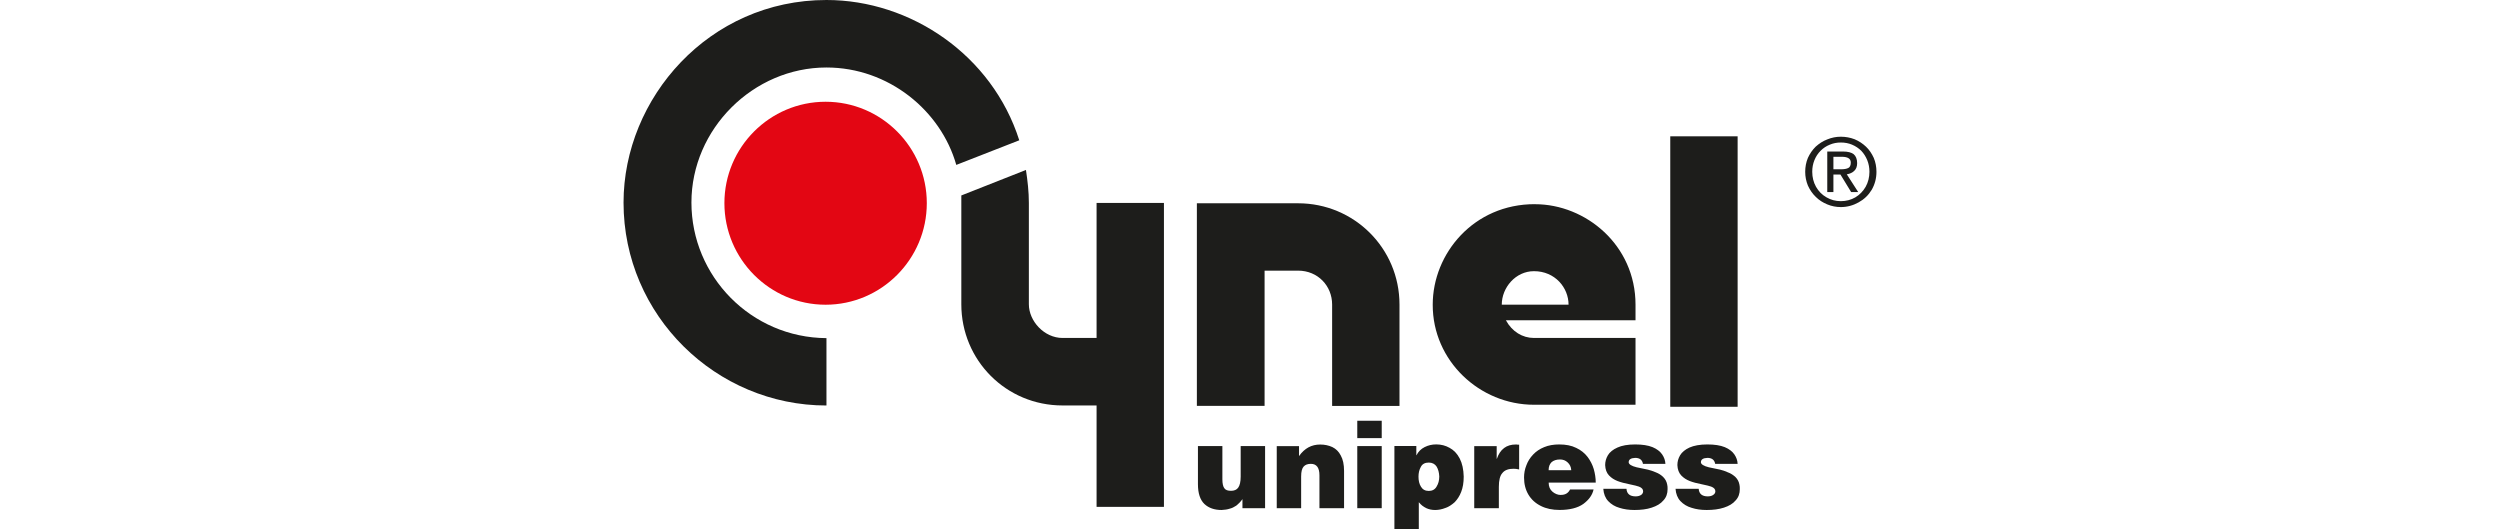 <svg class="uk-svg" height="60" viewBox="0 0 283.46 119.72" xmlns="http://www.w3.org/2000/svg"><path style="fill:#1d1d1b; fill-rule:evenodd; stroke-width:0px;" d="M89.53,31.74C83.39,12.45,64.96,0,45.91,0,19.29,0,0,22.24,0,45.83c0,25.56,20.93,45.91,45.91,45.91v-15.24c-17.08-.12-30.55-14.01-30.55-30.68s14.01-30.55,30.55-30.55c14.05,0,25.89,9.75,29.37,22.04l14.25-5.57h0Z"></path><path style="fill:#e30613; fill-rule:evenodd; stroke-width:0px;" d="M45.71,23.02c12.61,0,22.9,10.28,22.9,22.94s-10.28,22.98-22.9,22.98-22.89-10.32-22.89-22.98,10.28-22.94,22.89-22.94h0Z"></path><path style="fill:#1d1d1b; fill-rule:evenodd; stroke-width:0px;" d="M107.02,91.74v22.94h15.24V45.91h-15.24v30.55h-7.7c-4.14,0-7.62-3.81-7.62-7.62v-22.94c0-2.5-.29-5.04-.66-7.45l-14.62,5.77v24.62c0,12.7,10.16,22.89,22.89,22.89h7.7Z"></path><path style="fill:#1d1d1b; fill-rule:evenodd; stroke-width:0px;" d="M129.71,46v45.83h15.32v-30.6h7.58c4.5,0,7.7,3.48,7.7,7.66v22.94h15.24v-22.94c0-12.7-10.24-22.9-22.94-22.9h-22.9Z"></path><polygon style="fill:#1d1d1b; fill-rule:evenodd; stroke-width:0px;" points="236.81 30.84 252.05 30.84 252.05 92.03 236.81 92.03 236.81 30.84 236.81 30.84"></polygon><path style="fill:#1d1d1b; fill-rule:evenodd; stroke-width:0px;" d="M145.15,100.92h-5.53v6.92c0,1.15-.2,2.01-.57,2.5-.33.45-.86.7-1.6.7s-1.23-.16-1.52-.57c-.29-.37-.45-1.07-.45-2.01v-7.54h-5.53v8.6c0,2.09.49,3.56,1.47,4.51.98.9,2.25,1.35,3.89,1.35.7-.04,1.31-.12,1.8-.29.53-.12,1.02-.37,1.52-.7.45-.37.94-.82,1.39-1.47v2.05h5.12v-14.05h0Z"></path><path style="fill:#1d1d1b; fill-rule:evenodd; stroke-width:0px;" d="M147.77,114.97h5.53v-7.17c0-1.11.2-1.84.57-2.25.37-.41.9-.61,1.64-.61,1.27,0,1.93.86,1.93,2.58v7.46h5.57v-8.44c0-1.43-.25-2.62-.74-3.48-.45-.9-1.11-1.52-1.92-1.92-.82-.37-1.72-.57-2.74-.57-1.97,0-3.56.86-4.79,2.62v-2.25h-5.04v14.05h0Z"></path><path style="fill:#1d1d1b; fill-rule:evenodd; stroke-width:0px;" d="M166,114.97h5.53v-14.05h-5.53v14.05h0ZM166,99.12h5.53v-3.93h-5.53v3.93h0Z"></path><path style="fill:#1d1d1b; fill-rule:evenodd; stroke-width:0px;" d="M180.42,110.13c-.41-.66-.57-1.39-.57-2.29,0-.82.16-1.56.53-2.21.33-.66.94-.98,1.8-.98.78,0,1.39.33,1.76.9.37.61.57,1.35.61,2.25,0,.9-.21,1.64-.61,2.29-.37.66-.98.98-1.76.98-.82,0-1.39-.33-1.76-.94h0ZM179.92,119.72v-6.1c.98,1.19,2.21,1.76,3.69,1.76.78,0,1.56-.16,2.29-.45.78-.25,1.43-.7,2.09-1.27.61-.62,1.15-1.39,1.52-2.38.37-.94.57-2.09.57-3.44-.04-1.64-.33-2.99-.9-4.1-.57-1.11-1.35-1.92-2.29-2.42-.94-.53-1.93-.78-3.03-.78-.94,0-1.8.2-2.62.61-.82.41-1.43,1.02-1.84,1.84h-.04v-2.09h-4.96v18.8h5.53Z"></path><path style="fill:#1d1d1b; fill-rule:evenodd; stroke-width:0px;" d="M192.46,114.97h5.57v-4.83c0-1.47.25-2.54.82-3.15.53-.66,1.39-.94,2.5-.94.37,0,.78.04,1.27.16v-5.61h-.33c-.16-.04-.33-.04-.41-.04-2.13,0-3.56,1.06-4.3,3.24h-.04v-2.87h-5.08v14.05h0Z"></path><path style="fill:#1d1d1b; fill-rule:evenodd; stroke-width:0px;" d="M209.95,104.56c.49-.41,1.11-.61,1.92-.61.66,0,1.23.2,1.72.66.49.45.78,1.02.82,1.76h-5.12c0-.78.21-1.35.66-1.8h0ZM212.04,111.98c-.7,0-1.35-.29-1.88-.74-.57-.49-.86-1.15-.86-2.05h10.65c0-1.02-.16-2.05-.45-3.07-.29-.98-.78-1.93-1.39-2.74-.66-.86-1.52-1.56-2.58-2.05-1.06-.53-2.33-.78-3.85-.78-1.27,0-2.42.2-3.4.61-1.02.41-1.84.98-2.5,1.68-.7.74-1.19,1.52-1.52,2.42-.37.9-.53,1.84-.53,2.78,0,1.47.33,2.75.98,3.85.66,1.11,1.6,1.97,2.83,2.58,1.19.61,2.62.9,4.22.9,2.29,0,4.1-.45,5.37-1.35,1.27-.94,2.05-2.01,2.33-3.28h-5.32c-.41.82-1.07,1.23-2.09,1.23h0Z"></path><path style="fill:#1d1d1b; fill-rule:evenodd; stroke-width:0px;" d="M235.71,104.93c-.04-.78-.29-1.47-.74-2.13-.45-.66-1.19-1.23-2.17-1.64-1.02-.41-2.33-.61-3.93-.61-1.68,0-3.03.25-4.01.7-1.02.45-1.76,1.06-2.17,1.76-.41.7-.61,1.43-.61,2.21.04.98.33,1.76.86,2.33.53.57,1.19.98,1.92,1.27.74.29,1.68.53,2.74.74,1.07.21,1.8.41,2.13.53.66.25.94.61.94,1.06,0,.33-.16.61-.45.82-.33.21-.74.33-1.23.33-1.31,0-2.01-.57-2.09-1.72h-5.24c.08,1.15.45,2.09,1.11,2.79.66.7,1.52,1.23,2.54,1.52,1.02.33,2.17.49,3.4.49,1.47,0,2.79-.16,3.89-.53,1.15-.37,2.05-.9,2.66-1.64.66-.7.94-1.56.94-2.54,0-.37,0-.74-.08-1.02-.12-.66-.41-1.23-.9-1.72-.45-.45-1.02-.82-1.68-1.07-.7-.29-1.27-.49-1.8-.61-.49-.12-1.35-.29-2.54-.53-1.19-.29-1.8-.7-1.8-1.15,0-.61.49-.94,1.47-.98,1.02,0,1.6.45,1.76,1.35h5.08Z"></path><path style="fill:#1d1d1b; fill-rule:evenodd; stroke-width:0px;" d="M252.05,104.93c-.04-.78-.29-1.47-.74-2.13-.45-.66-1.19-1.23-2.17-1.64-1.02-.41-2.33-.61-3.93-.61-1.68,0-3.03.25-4.05.7-.98.45-1.72,1.06-2.13,1.76-.41.7-.61,1.43-.61,2.21.04.98.33,1.76.86,2.33.53.57,1.19.98,1.92,1.27.74.29,1.64.53,2.74.74,1.07.21,1.8.41,2.13.53.66.25.94.61.94,1.06,0,.33-.16.61-.49.82-.29.21-.7.33-1.23.33-1.27,0-1.97-.57-2.05-1.72h-5.24c.08,1.15.45,2.09,1.11,2.79.66.7,1.52,1.23,2.54,1.52,1.02.33,2.13.49,3.4.49,1.47,0,2.75-.16,3.89-.53,1.15-.37,2.05-.9,2.66-1.64.66-.7.94-1.56.94-2.54,0-.37,0-.74-.08-1.02-.12-.66-.41-1.23-.9-1.72-.49-.45-1.02-.82-1.72-1.07-.66-.29-1.23-.49-1.76-.61-.49-.12-1.35-.29-2.54-.53-1.19-.29-1.8-.7-1.8-1.15,0-.61.49-.94,1.47-.98,1.02,0,1.6.45,1.76,1.35h5.08Z"></path><path style="fill:#1d1d1b; fill-rule:evenodd; stroke-width:0px;" d="M206.22,46.2c11.43,0,22.73,9.21,22.73,22.73v3.52h-29.33c1.39,2.58,3.77,4.01,6.35,4.01h22.98v15.11h-22.98c-12.25,0-22.94-9.91-22.9-22.65,0-11.55,9.26-22.77,23.14-22.73h0ZM213.8,68.93c0-3.85-3.07-7.58-7.82-7.58-4.18,0-7.29,3.73-7.29,7.58h15.11Z"></path><path style="fill:#1d1d1b; fill-rule:evenodd; stroke-width:0px;" d="M269.42,36.25c.33-.82.78-1.52,1.39-2.13.61-.61,1.27-1.06,2.09-1.39.78-.33,1.6-.49,2.5-.49s1.76.16,2.54.49c.78.33,1.47.78,2.09,1.39.57.61,1.02,1.31,1.35,2.13.33.82.49,1.68.49,2.62,0,1.23-.29,2.38-.86,3.4-.57.98-1.35,1.8-2.33,2.38-.98.57-2.09.86-3.28.86s-2.25-.29-3.24-.86c-1.02-.57-1.8-1.39-2.37-2.38-.57-1.02-.86-2.17-.86-3.4,0-.94.16-1.8.49-2.62h0ZM279.41,45.79c1.27-.7,2.25-1.64,2.99-2.87.7-1.23,1.06-2.58,1.06-4.05,0-1.11-.2-2.17-.61-3.15-.45-.98-1.02-1.84-1.76-2.54-.74-.7-1.6-1.27-2.58-1.68-.98-.37-2.01-.57-3.11-.57s-2.09.21-3.07.61c-.98.37-1.84.94-2.62,1.64-.74.74-1.31,1.56-1.76,2.54-.41.98-.61,2.05-.61,3.15s.21,2.13.61,3.11c.45.98,1.02,1.84,1.8,2.58.74.74,1.6,1.27,2.58,1.68.98.41,2.01.61,3.07.61,1.43,0,2.79-.37,4.01-1.06h0ZM275.31,39.48l2.42,3.97h1.6l-2.58-4.01c.7-.12,1.27-.37,1.68-.78.45-.41.66-1.02.66-1.76,0-.9-.29-1.6-.78-2.01-.53-.41-1.35-.61-2.42-.61h-3.56v9.17h1.39v-3.97h1.6ZM273.72,35.47h1.88c1.35,0,2.05.41,2.05,1.31,0,.66-.21,1.06-.57,1.23-.41.2-.94.29-1.68.29h-1.68v-2.83h0Z"></path></svg>